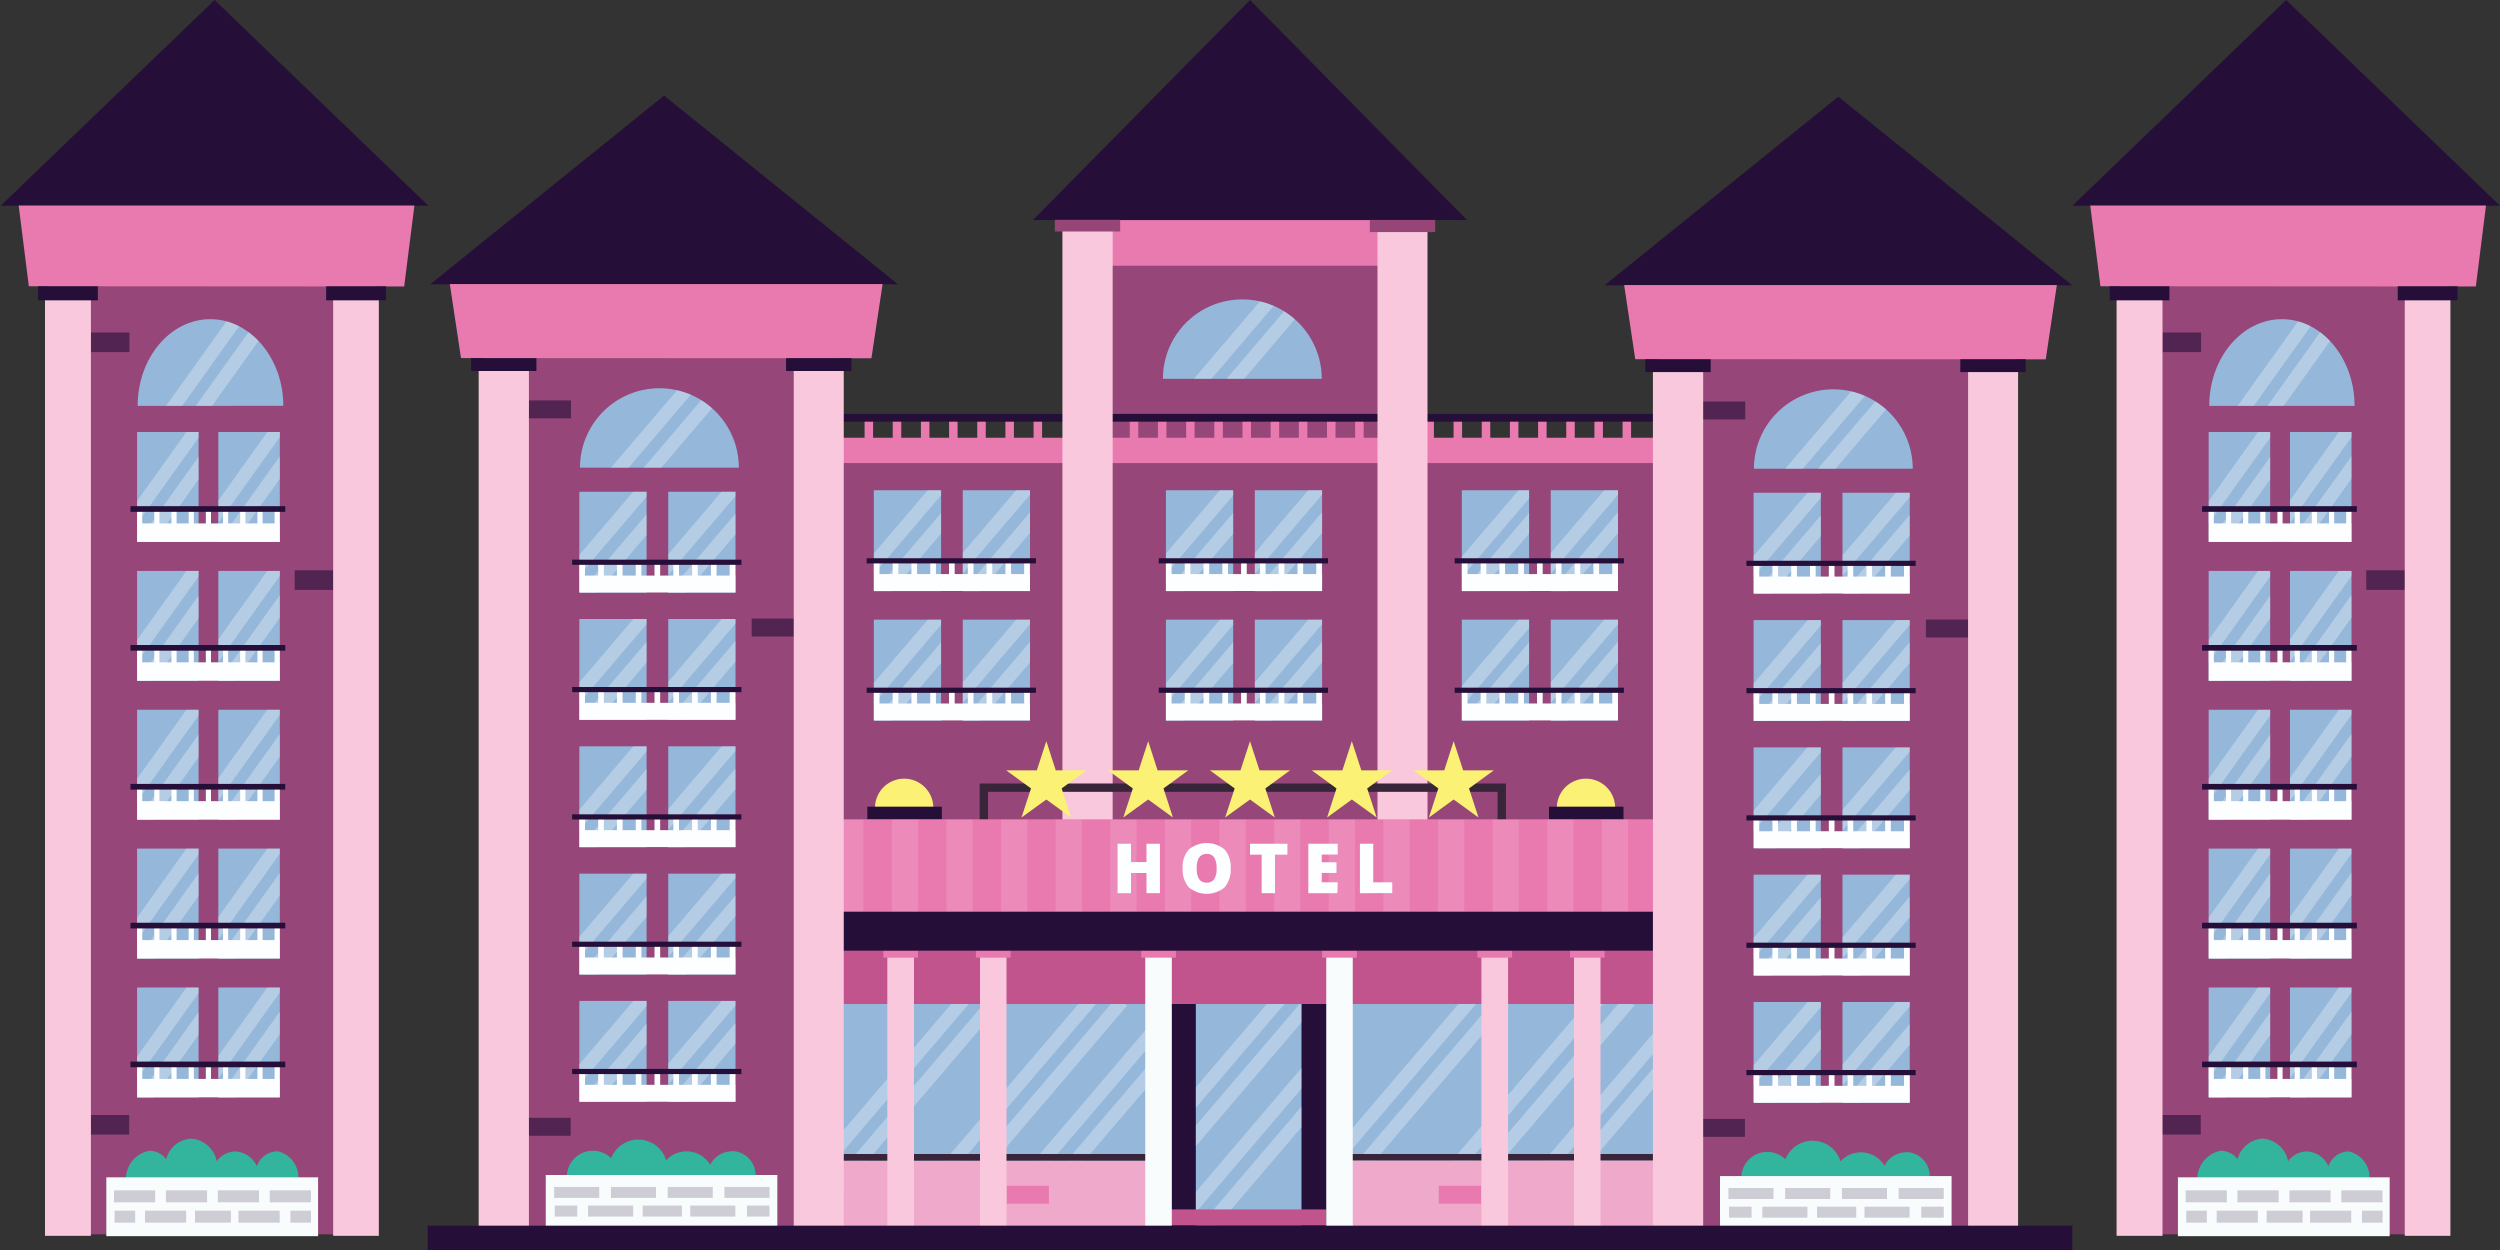 <svg id="Layer_1" data-name="Layer 1" xmlns="http://www.w3.org/2000/svg" xmlns:xlink="http://www.w3.org/1999/xlink" viewBox="0 0 300 150"><rect x="0" y="0" width="300" height="150" fill="#333333" stroke="none"/><defs><style>.cls-1{fill:#95b7da;}.cls-2{fill:#e97ab0;}.cls-3{fill:#94b7da;}.cls-4{fill:#964678;}.cls-45,.cls-5{fill:#250e38;}.cls-6{clip-path:url(#clip-path);}.cls-7,.cls-9{fill:#fdfeff;}.cls-7{opacity:0.3;}.cls-8{clip-path:url(#clip-path-2);}.cls-10{clip-path:url(#clip-path-3);}.cls-11{clip-path:url(#clip-path-4);}.cls-12{clip-path:url(#clip-path-5);}.cls-13{clip-path:url(#clip-path-6);}.cls-14{clip-path:url(#clip-path-7);}.cls-15{clip-path:url(#clip-path-8);}.cls-16{clip-path:url(#clip-path-9);}.cls-17{clip-path:url(#clip-path-10);}.cls-18{clip-path:url(#clip-path-11);}.cls-19{clip-path:url(#clip-path-12);}.cls-20{clip-path:url(#clip-path-13);}.cls-21{fill:#f9c8dd;}.cls-22{fill:#964577;}.cls-23{fill:#fbf174;}.cls-24{fill:none;stroke:#382539;stroke-miterlimit:10;}.cls-25{clip-path:url(#clip-path-14);}.cls-26{opacity:0.4;}.cls-27{clip-path:url(#clip-path-15);}.cls-28{fill:#c1548c;}.cls-29{clip-path:url(#clip-path-16);}.cls-30{fill:#efaacb;}.cls-31{fill:#382539;}.cls-32{clip-path:url(#clip-path-17);}.cls-33{fill:#f9fcfd;}.cls-34{clip-path:url(#clip-path-18);}.cls-35{clip-path:url(#clip-path-19);}.cls-36{clip-path:url(#clip-path-20);}.cls-37{clip-path:url(#clip-path-21);}.cls-38{clip-path:url(#clip-path-22);}.cls-39{clip-path:url(#clip-path-23);}.cls-40{clip-path:url(#clip-path-24);}.cls-41{clip-path:url(#clip-path-25);}.cls-42{clip-path:url(#clip-path-26);}.cls-43{clip-path:url(#clip-path-27);}.cls-44{clip-path:url(#clip-path-28);}.cls-45{opacity:0.6;}.cls-46{fill:#32b59c;}.cls-47{opacity:0.2;}.cls-48{clip-path:url(#clip-path-29);}.cls-49{clip-path:url(#clip-path-30);}.cls-50{clip-path:url(#clip-path-31);}.cls-51{clip-path:url(#clip-path-32);}.cls-52{clip-path:url(#clip-path-33);}.cls-53{clip-path:url(#clip-path-34);}.cls-54{clip-path:url(#clip-path-35);}.cls-55{clip-path:url(#clip-path-36);}.cls-56{clip-path:url(#clip-path-37);}.cls-57{clip-path:url(#clip-path-38);}.cls-58{clip-path:url(#clip-path-39);}.cls-59{clip-path:url(#clip-path-40);}.cls-60{clip-path:url(#clip-path-41);}.cls-61{clip-path:url(#clip-path-42);}.cls-62{clip-path:url(#clip-path-43);}.cls-63{clip-path:url(#clip-path-44);}.cls-64{clip-path:url(#clip-path-45);}.cls-65{clip-path:url(#clip-path-46);}.cls-66{clip-path:url(#clip-path-47);}.cls-67{clip-path:url(#clip-path-48);}.cls-68{clip-path:url(#clip-path-49);}.cls-69{clip-path:url(#clip-path-50);}.cls-70{clip-path:url(#clip-path-51);}.cls-71{clip-path:url(#clip-path-52);}.cls-72{clip-path:url(#clip-path-53);}.cls-73{clip-path:url(#clip-path-54);}.cls-74{clip-path:url(#clip-path-55);}.cls-75{clip-path:url(#clip-path-56);}.cls-76{clip-path:url(#clip-path-57);}.cls-77{clip-path:url(#clip-path-58);}.cls-78{clip-path:url(#clip-path-59);}.cls-79{clip-path:url(#clip-path-60);}.cls-80{clip-path:url(#clip-path-61);}</style><clipPath id="clip-path"><rect class="cls-1" x="175.42" y="58.83" width="8.07" height="12.11"/></clipPath><clipPath id="clip-path-2"><rect class="cls-1" x="186.09" y="58.83" width="8.07" height="12.11"/></clipPath><clipPath id="clip-path-3"><rect class="cls-1" x="175.42" y="74.36" width="8.07" height="12.11"/></clipPath><clipPath id="clip-path-4"><rect class="cls-1" x="186.09" y="74.36" width="8.07" height="12.11"/></clipPath><clipPath id="clip-path-5"><rect class="cls-1" x="104.86" y="58.83" width="8.07" height="12.11"/></clipPath><clipPath id="clip-path-6"><rect class="cls-1" x="115.53" y="58.83" width="8.07" height="12.11"/></clipPath><clipPath id="clip-path-7"><rect class="cls-1" x="104.86" y="74.36" width="8.07" height="12.11"/></clipPath><clipPath id="clip-path-8"><rect class="cls-1" x="115.53" y="74.36" width="8.07" height="12.11"/></clipPath><clipPath id="clip-path-9"><path class="cls-1" d="M149.08,35.93a9.52,9.52,0,0,0-9.53,9.53h19.06A9.53,9.53,0,0,0,149.08,35.93Z"/></clipPath><clipPath id="clip-path-10"><rect class="cls-1" x="139.91" y="58.83" width="8.07" height="12.11"/></clipPath><clipPath id="clip-path-11"><rect class="cls-1" x="150.58" y="58.83" width="8.07" height="12.11"/></clipPath><clipPath id="clip-path-12"><rect class="cls-1" x="139.91" y="74.36" width="8.07" height="12.11"/></clipPath><clipPath id="clip-path-13"><rect class="cls-1" x="150.58" y="74.36" width="8.07" height="12.11"/></clipPath><clipPath id="clip-path-14"><rect class="cls-2" x="101.11" y="98.32" width="97.31" height="11.07"/></clipPath><clipPath id="clip-path-15"><rect class="cls-3" x="143.5" y="120.33" width="12.68" height="26.71"/></clipPath><clipPath id="clip-path-16"><rect class="cls-3" x="100.46" y="120.33" width="37.43" height="26.71"/></clipPath><clipPath id="clip-path-17"><rect class="cls-3" x="161.34" y="120.33" width="37.43" height="26.71"/></clipPath><clipPath id="clip-path-18"><path class="cls-1" d="M220,46.72a9.53,9.53,0,0,0-9.53,9.53h19.06A9.53,9.53,0,0,0,220,46.72Z"/></clipPath><clipPath id="clip-path-19"><rect class="cls-1" x="210.43" y="59.13" width="8.07" height="12.11"/></clipPath><clipPath id="clip-path-20"><rect class="cls-1" x="221.1" y="59.13" width="8.07" height="12.11"/></clipPath><clipPath id="clip-path-21"><rect class="cls-1" x="210.43" y="74.41" width="8.07" height="12.11"/></clipPath><clipPath id="clip-path-22"><rect class="cls-1" x="221.1" y="74.41" width="8.07" height="12.11"/></clipPath><clipPath id="clip-path-23"><rect class="cls-1" x="210.43" y="89.69" width="8.07" height="12.11"/></clipPath><clipPath id="clip-path-24"><rect class="cls-1" x="221.1" y="89.69" width="8.07" height="12.11"/></clipPath><clipPath id="clip-path-25"><rect class="cls-1" x="210.43" y="104.96" width="8.07" height="12.11"/></clipPath><clipPath id="clip-path-26"><rect class="cls-1" x="221.1" y="104.96" width="8.07" height="12.11"/></clipPath><clipPath id="clip-path-27"><rect class="cls-1" x="210.43" y="120.24" width="8.07" height="12.11"/></clipPath><clipPath id="clip-path-28"><rect class="cls-1" x="221.1" y="120.24" width="8.07" height="12.11"/></clipPath><clipPath id="clip-path-29"><path class="cls-1" d="M273.83,38.3c-4.81,0-8.72,4.66-8.72,10.4h17.44C282.55,43,278.64,38.3,273.83,38.3Z"/></clipPath><clipPath id="clip-path-30"><rect class="cls-1" x="265.04" y="51.84" width="7.38" height="13.2"/></clipPath><clipPath id="clip-path-31"><rect class="cls-1" x="274.8" y="51.84" width="7.38" height="13.2"/></clipPath><clipPath id="clip-path-32"><rect class="cls-1" x="265.04" y="68.51" width="7.38" height="13.2"/></clipPath><clipPath id="clip-path-33"><rect class="cls-1" x="274.8" y="68.51" width="7.38" height="13.2"/></clipPath><clipPath id="clip-path-34"><rect class="cls-1" x="265.04" y="85.17" width="7.38" height="13.2"/></clipPath><clipPath id="clip-path-35"><rect class="cls-1" x="274.8" y="85.17" width="7.38" height="13.2"/></clipPath><clipPath id="clip-path-36"><rect class="cls-1" x="265.04" y="101.83" width="7.38" height="13.2"/></clipPath><clipPath id="clip-path-37"><rect class="cls-1" x="274.8" y="101.83" width="7.38" height="13.2"/></clipPath><clipPath id="clip-path-38"><rect class="cls-1" x="265.04" y="118.5" width="7.38" height="13.2"/></clipPath><clipPath id="clip-path-39"><rect class="cls-1" x="274.8" y="118.5" width="7.38" height="13.2"/></clipPath><clipPath id="clip-path-40"><path class="cls-1" d="M25.24,38.3c-4.82,0-8.72,4.66-8.72,10.4H34C34,43,30.05,38.3,25.24,38.3Z"/></clipPath><clipPath id="clip-path-41"><rect class="cls-1" x="16.45" y="51.84" width="7.38" height="13.2"/></clipPath><clipPath id="clip-path-42"><rect class="cls-1" x="26.2" y="51.84" width="7.38" height="13.2"/></clipPath><clipPath id="clip-path-43"><rect class="cls-1" x="16.45" y="68.51" width="7.38" height="13.2"/></clipPath><clipPath id="clip-path-44"><rect class="cls-1" x="26.2" y="68.51" width="7.38" height="13.2"/></clipPath><clipPath id="clip-path-45"><rect class="cls-1" x="16.45" y="85.17" width="7.38" height="13.2"/></clipPath><clipPath id="clip-path-46"><rect class="cls-1" x="26.2" y="85.17" width="7.38" height="13.2"/></clipPath><clipPath id="clip-path-47"><rect class="cls-1" x="16.45" y="101.83" width="7.38" height="13.2"/></clipPath><clipPath id="clip-path-48"><rect class="cls-1" x="26.2" y="101.83" width="7.38" height="13.2"/></clipPath><clipPath id="clip-path-49"><rect class="cls-1" x="16.45" y="118.5" width="7.38" height="13.2"/></clipPath><clipPath id="clip-path-50"><rect class="cls-1" x="26.2" y="118.5" width="7.38" height="13.2"/></clipPath><clipPath id="clip-path-51"><path class="cls-3" d="M79.13,46.59a9.53,9.53,0,0,0-9.53,9.53H88.66A9.53,9.53,0,0,0,79.13,46.59Z"/></clipPath><clipPath id="clip-path-52"><rect class="cls-1" x="69.52" y="59.01" width="8.07" height="12.11"/></clipPath><clipPath id="clip-path-53"><rect class="cls-1" x="80.19" y="59.01" width="8.07" height="12.11"/></clipPath><clipPath id="clip-path-54"><rect class="cls-1" x="69.52" y="74.28" width="8.07" height="12.11"/></clipPath><clipPath id="clip-path-55"><rect class="cls-1" x="80.19" y="74.28" width="8.07" height="12.11"/></clipPath><clipPath id="clip-path-56"><rect class="cls-1" x="69.52" y="89.56" width="8.07" height="12.11"/></clipPath><clipPath id="clip-path-57"><rect class="cls-1" x="80.19" y="89.56" width="8.07" height="12.11"/></clipPath><clipPath id="clip-path-58"><rect class="cls-1" x="69.52" y="104.84" width="8.07" height="12.11"/></clipPath><clipPath id="clip-path-59"><rect class="cls-1" x="80.19" y="104.84" width="8.07" height="12.11"/></clipPath><clipPath id="clip-path-60"><rect class="cls-1" x="69.52" y="120.11" width="8.07" height="12.11"/></clipPath><clipPath id="clip-path-61"><rect class="cls-1" x="80.19" y="120.11" width="8.07" height="12.11"/></clipPath></defs><rect class="cls-4" x="127.78" y="29.46" width="42.85" height="117.82"/><rect class="cls-4" x="100.04" y="54.43" width="101.46" height="92.85"/><polygon class="cls-2" points="199.11 52.53 199.11 50.06 198.9 50.06 198.71 52.53 195.73 52.53 195.73 50.1 194.71 50.1 194.71 52.53 192.35 52.53 192.35 50.13 191.33 50.13 191.33 52.53 188.97 52.53 188.97 50.16 187.95 50.16 187.95 52.53 185.59 52.53 185.59 50.19 184.57 50.19 184.57 52.53 182.21 52.53 182.21 50.23 181.19 50.23 181.19 52.53 178.83 52.53 178.83 50.26 177.81 50.26 177.81 52.53 175.45 52.53 175.45 50.29 174.43 50.29 174.43 52.53 172.07 52.53 172.07 50.32 171.05 50.32 171.05 52.53 171.05 55.27 171.05 55.57 199.13 55.57 199.13 52.53 199.11 52.53"/><rect class="cls-5" x="169.75" y="49.67" width="30.44" height="0.93"/><rect class="cls-1" x="175.42" y="58.83" width="8.07" height="12.11"/><g class="cls-6"><rect class="cls-7" x="169.02" y="63.62" width="18.33" height="1.61" transform="matrix(0.65, -0.76, 0.76, 0.65, 13.53, 158.19)"/><rect class="cls-7" x="171.91" y="64.83" width="18.33" height="1.61" transform="translate(13.63 160.8) rotate(-49.54)"/></g><rect class="cls-1" x="186.09" y="58.83" width="8.07" height="12.11"/><g class="cls-8"><rect class="cls-7" x="179.63" y="63.62" width="18.33" height="1.61" transform="translate(17.26 166.26) rotate(-49.54)"/><rect class="cls-7" x="182.51" y="64.83" width="18.33" height="1.61" transform="translate(17.35 168.88) rotate(-49.54)"/></g><polygon class="cls-9" points="194.15 68.89 194.15 67.25 193.47 67.25 193.47 68.89 191.89 68.89 191.89 67.27 191.21 67.27 191.21 68.89 189.63 68.89 189.63 67.29 188.96 67.29 188.96 68.89 187.38 68.89 187.38 67.31 186.7 67.31 186.7 68.89 185.12 68.89 185.12 67.34 184.44 67.34 184.44 68.89 182.87 68.89 182.87 67.36 182.19 67.36 182.19 68.89 180.61 68.89 180.61 67.38 179.93 67.38 179.93 68.89 178.36 68.89 178.36 67.4 177.68 67.4 177.68 68.89 176.1 68.89 176.1 67.42 175.42 67.42 175.42 68.89 175.42 70.72 175.42 70.92 194.16 70.92 194.16 68.89 194.15 68.89"/><rect class="cls-5" x="174.56" y="66.99" width="20.31" height="0.62"/><rect class="cls-1" x="175.42" y="74.36" width="8.07" height="12.11"/><g class="cls-10"><rect class="cls-7" x="169.02" y="79.15" width="18.33" height="1.61" transform="matrix(0.65, -0.76, 0.76, 0.65, 1.72, 163.64)"/><rect class="cls-7" x="171.91" y="80.36" width="18.33" height="1.61" transform="translate(1.81 166.25) rotate(-49.54)"/></g><rect class="cls-1" x="186.09" y="74.36" width="8.07" height="12.11"/><g class="cls-11"><rect class="cls-7" x="179.63" y="79.15" width="18.33" height="1.61" transform="translate(5.45 171.71) rotate(-49.54)"/><rect class="cls-7" x="182.51" y="80.36" width="18.33" height="1.61" transform="translate(5.54 174.33) rotate(-49.54)"/></g><polygon class="cls-9" points="194.15 84.42 194.15 82.78 193.47 82.78 193.47 84.42 191.89 84.42 191.89 82.8 191.21 82.8 191.21 84.42 189.63 84.42 189.63 82.82 188.96 82.82 188.96 84.42 187.38 84.42 187.38 82.84 186.7 82.84 186.7 84.42 185.12 84.42 185.12 82.86 184.44 82.86 184.44 84.42 182.87 84.42 182.87 82.89 182.19 82.89 182.19 84.42 180.61 84.42 180.61 82.91 179.93 82.91 179.93 84.42 178.36 84.42 178.36 82.93 177.68 82.93 177.68 84.42 176.1 84.42 176.1 82.95 175.42 82.95 175.42 84.42 175.42 86.25 175.42 86.45 194.16 86.45 194.16 84.42 194.15 84.42"/><rect class="cls-5" x="174.56" y="82.52" width="20.31" height="0.62"/><polygon class="cls-2" points="128.44 52.53 128.44 50.06 128.03 50.06 127.92 52.53 125.05 52.53 125.05 50.1 124.03 50.1 124.03 52.53 121.67 52.53 121.67 50.13 120.65 50.13 120.65 52.53 118.29 52.53 118.29 50.16 117.27 50.16 117.27 52.53 114.91 52.53 114.91 50.19 113.89 50.19 113.89 52.53 111.53 52.53 111.53 50.23 110.51 50.23 110.51 52.53 108.15 52.53 108.15 50.26 107.13 50.26 107.13 52.53 104.77 52.53 104.77 50.29 103.75 50.29 103.75 52.53 101.05 52.53 100.98 50.32 100.37 50.32 100.37 52.53 100.37 55.27 100.37 55.57 128.46 55.57 128.46 52.53 128.44 52.53"/><rect class="cls-5" x="99.07" y="49.67" width="30.44" height="0.93"/><rect class="cls-1" x="104.86" y="58.83" width="8.07" height="12.11"/><g class="cls-12"><rect class="cls-7" x="98.46" y="63.62" width="18.33" height="1.61" transform="translate(-11.24 104.5) rotate(-49.54)"/><rect class="cls-7" x="101.34" y="64.83" width="18.33" height="1.61" transform="translate(-11.14 107.12) rotate(-49.54)"/></g><rect class="cls-1" x="115.53" y="58.83" width="8.07" height="12.11"/><g class="cls-13"><rect class="cls-7" x="109.07" y="63.62" width="18.33" height="1.61" transform="translate(-7.51 112.57) rotate(-49.54)"/><rect class="cls-7" x="111.95" y="64.83" width="18.33" height="1.61" transform="translate(-7.42 115.19) rotate(-49.54)"/></g><polygon class="cls-9" points="123.58 68.89 123.58 67.25 122.9 67.25 122.9 68.89 121.33 68.89 121.33 67.27 120.65 67.27 120.65 68.89 119.07 68.89 119.07 67.29 118.39 67.29 118.39 68.89 116.82 68.89 116.82 67.31 116.14 67.31 116.14 68.89 114.56 68.89 114.56 67.34 113.88 67.34 113.88 68.89 112.31 68.89 112.31 67.36 111.63 67.36 111.63 68.89 110.05 68.89 110.05 67.38 109.37 67.38 109.37 68.89 107.8 68.89 107.8 67.4 107.12 67.4 107.12 68.89 105.54 68.89 105.54 67.42 104.86 67.42 104.86 68.89 104.86 70.72 104.86 70.92 123.6 70.92 123.6 68.89 123.58 68.89"/><rect class="cls-5" x="104" y="66.99" width="20.31" height="0.62"/><rect class="cls-1" x="104.86" y="74.36" width="8.07" height="12.11"/><g class="cls-14"><rect class="cls-7" x="98.46" y="79.15" width="18.33" height="1.61" transform="translate(-23.05 109.95) rotate(-49.54)"/><rect class="cls-7" x="101.34" y="80.36" width="18.33" height="1.61" transform="translate(-22.96 112.57) rotate(-49.54)"/></g><rect class="cls-1" x="115.53" y="74.36" width="8.07" height="12.11"/><g class="cls-15"><rect class="cls-7" x="109.07" y="79.15" width="18.33" height="1.61" transform="translate(-19.32 118.02) rotate(-49.54)"/><rect class="cls-7" x="111.95" y="80.36" width="18.33" height="1.61" transform="translate(-19.23 120.64) rotate(-49.54)"/></g><polygon class="cls-9" points="123.58 84.42 123.58 82.78 122.9 82.78 122.9 84.42 121.33 84.42 121.33 82.8 120.65 82.8 120.65 84.42 119.07 84.42 119.07 82.82 118.39 82.82 118.39 84.42 116.82 84.42 116.82 82.84 116.14 82.84 116.14 84.42 114.56 84.42 114.56 82.86 113.88 82.86 113.88 84.42 112.31 84.42 112.31 82.89 111.63 82.89 111.63 84.42 110.05 84.42 110.05 82.91 109.37 82.91 109.37 84.42 107.8 84.42 107.8 82.93 107.12 82.93 107.12 84.42 105.54 84.42 105.54 82.95 104.86 82.95 104.86 84.42 104.86 86.25 104.86 86.45 123.6 86.45 123.6 84.42 123.58 84.42"/><rect class="cls-5" x="104" y="82.52" width="20.31" height="0.62"/><path class="cls-1" d="M149.08,35.93a9.52,9.52,0,0,0-9.53,9.53h19.06A9.53,9.53,0,0,0,149.08,35.93Z"/><g class="cls-16"><rect class="cls-7" x="139.64" y="39.41" width="18.33" height="1.61" transform="translate(21.64 127.33) rotate(-49.54)"/><rect class="cls-7" x="142.52" y="40.62" width="18.33" height="1.61" transform="translate(21.73 129.95) rotate(-49.54)"/></g><polygon class="cls-2" points="163.64 52.53 163.64 50.06 162.62 50.06 162.62 52.53 160.26 52.53 160.26 50.1 159.24 50.1 159.24 52.53 156.88 52.53 156.88 50.13 155.86 50.13 155.86 52.53 153.5 52.53 153.5 50.16 152.48 50.16 152.48 52.53 150.12 52.53 150.12 50.19 149.1 50.19 149.1 52.53 146.74 52.53 146.74 50.23 145.72 50.23 145.72 52.53 143.35 52.53 143.35 50.26 142.34 50.26 142.34 52.53 139.97 52.53 139.97 50.29 138.95 50.29 138.95 52.53 136.59 52.53 136.59 50.32 135.57 50.32 135.57 52.53 132.65 52.53 132.65 55.57 167.81 55.57 167.81 52.53 163.64 52.53"/><rect class="cls-5" x="132.74" y="49.67" width="36.52" height="0.93"/><rect class="cls-1" x="139.91" y="58.83" width="8.07" height="12.11"/><g class="cls-17"><rect class="cls-7" x="133.51" y="63.62" width="18.33" height="1.61" transform="translate(1.07 131.17) rotate(-49.54)"/><rect class="cls-7" x="136.39" y="64.83" width="18.33" height="1.61" transform="translate(1.16 133.79) rotate(-49.54)"/></g><rect class="cls-1" x="150.58" y="58.83" width="8.07" height="12.11"/><g class="cls-18"><rect class="cls-7" x="144.12" y="63.62" width="18.33" height="1.61" transform="translate(4.79 139.24) rotate(-49.54)"/><rect class="cls-7" x="147" y="64.83" width="18.33" height="1.61" transform="translate(4.88 141.86) rotate(-49.54)"/></g><polygon class="cls-9" points="158.63 68.89 158.63 67.25 157.95 67.25 157.95 68.89 156.38 68.89 156.38 67.27 155.7 67.27 155.7 68.89 154.12 68.89 154.12 67.29 153.44 67.29 153.44 68.89 151.87 68.89 151.87 67.31 151.19 67.31 151.19 68.89 149.61 68.89 149.61 67.34 148.93 67.34 148.93 68.89 147.36 68.89 147.36 67.36 146.68 67.36 146.68 68.89 145.1 68.89 145.1 67.38 144.42 67.38 144.42 68.89 142.85 68.89 142.85 67.4 142.17 67.4 142.17 68.89 140.59 68.89 140.59 67.42 139.91 67.42 139.91 68.89 139.91 70.72 139.91 70.92 158.65 70.92 158.65 68.89 158.63 68.89"/><rect class="cls-5" x="139.05" y="66.99" width="20.31" height="0.62"/><rect class="cls-1" x="139.91" y="74.36" width="8.07" height="12.11"/><g class="cls-19"><rect class="cls-7" x="133.51" y="79.15" width="18.33" height="1.61" transform="translate(-10.74 136.62) rotate(-49.54)"/><rect class="cls-7" x="136.39" y="80.36" width="18.33" height="1.61" transform="translate(-10.65 139.24) rotate(-49.54)"/></g><rect class="cls-1" x="150.58" y="74.36" width="8.07" height="12.11"/><g class="cls-20"><rect class="cls-7" x="144.12" y="79.15" width="18.33" height="1.61" transform="translate(-7.02 144.69) rotate(-49.54)"/><rect class="cls-7" x="147" y="80.36" width="18.33" height="1.61" transform="translate(-6.93 147.31) rotate(-49.54)"/></g><polygon class="cls-9" points="158.63 84.42 158.63 82.78 157.95 82.78 157.95 84.42 156.38 84.42 156.38 82.8 155.7 82.8 155.7 84.42 154.12 84.42 154.12 82.82 153.44 82.82 153.44 84.42 151.87 84.42 151.87 82.84 151.19 82.84 151.19 84.42 149.61 84.42 149.61 82.86 148.93 82.86 148.93 84.42 147.36 84.42 147.36 82.89 146.68 82.89 146.68 84.42 145.1 84.42 145.1 82.91 144.42 82.91 144.42 84.42 142.85 84.42 142.85 82.93 142.17 82.93 142.17 84.42 140.59 84.42 140.59 82.95 139.91 82.95 139.91 84.42 139.91 86.25 139.91 86.45 158.65 86.45 158.65 84.42 158.63 84.42"/><rect class="cls-5" x="139.05" y="82.52" width="20.31" height="0.62"/><rect class="cls-2" x="128.07" y="26.01" width="42.85" height="5.88"/><polygon class="cls-5" points="123.95 26.41 150 0 176.05 26.41 123.95 26.41"/><rect class="cls-21" x="165.3" y="26.92" width="6" height="72.57"/><rect class="cls-22" x="164.38" y="26.39" width="7.84" height="1.46"/><rect class="cls-21" x="127.49" y="26.6" width="6.03" height="73.57"/><rect class="cls-22" x="126.58" y="26.38" width="7.84" height="1.4"/><rect class="cls-5" x="101.11" y="109.39" width="97.31" height="4.77"/><path class="cls-23" d="M112,96.94a3.5,3.5,0,0,0-7,0Z"/><rect class="cls-5" x="104.08" y="96.8" width="8.94" height="1.54"/><path class="cls-23" d="M193.82,96.94a3.5,3.5,0,0,0-7,0Z"/><rect class="cls-5" x="185.88" y="96.8" width="8.94" height="1.54"/><rect class="cls-24" x="118.06" y="94.52" width="62.15" height="6.34"/><polygon class="cls-23" points="125.56 88.94 126.69 92.44 130.37 92.44 127.4 94.61 128.53 98.1 125.56 95.94 122.58 98.1 123.72 94.61 120.74 92.44 124.42 92.44 125.56 88.94"/><polygon class="cls-23" points="137.78 88.94 138.91 92.44 142.59 92.44 139.62 94.61 140.75 98.1 137.78 95.94 134.8 98.1 135.94 94.61 132.96 92.44 136.64 92.44 137.78 88.94"/><polygon class="cls-23" points="150 88.94 151.14 92.44 154.81 92.44 151.84 94.61 152.98 98.1 150 95.94 147.02 98.1 148.16 94.61 145.19 92.44 148.86 92.44 150 88.94"/><polygon class="cls-23" points="162.22 88.94 163.36 92.44 167.04 92.44 164.06 94.61 165.2 98.1 162.22 95.94 159.25 98.1 160.38 94.61 157.41 92.44 161.09 92.44 162.22 88.94"/><polygon class="cls-23" points="174.44 88.94 175.58 92.44 179.26 92.44 176.28 94.61 177.42 98.1 174.44 95.94 171.47 98.1 172.6 94.61 169.63 92.44 173.31 92.44 174.44 88.94"/><rect class="cls-2" x="101.11" y="98.32" width="97.31" height="11.07"/><g class="cls-25"><g class="cls-26"><rect class="cls-7" x="100.46" y="95.54" width="3.15" height="15.92"/><rect class="cls-7" x="107.02" y="96.22" width="3.15" height="15.92"/><rect class="cls-7" x="113.57" y="97.31" width="3.15" height="13.34"/><rect class="cls-7" x="120.13" y="97.87" width="3.15" height="13.34"/><rect class="cls-7" x="126.68" y="94.79" width="3.15" height="16.26"/><rect class="cls-7" x="133.23" y="95.04" width="3.15" height="15.48"/><rect class="cls-7" x="139.79" y="95.69" width="3.15" height="15.48"/><rect class="cls-7" x="146.34" y="95.17" width="3.15" height="17.42"/><rect class="cls-7" x="152.9" y="95.9" width="3.15" height="17.42"/><rect class="cls-7" x="159.45" y="92.02" width="3.15" height="19.59"/><rect class="cls-7" x="166" y="92.84" width="3.15" height="19.59"/><rect class="cls-7" x="172.56" y="94.41" width="3.15" height="16.21"/><rect class="cls-7" x="179.11" y="95.09" width="3.15" height="16.21"/><rect class="cls-7" x="185.67" y="95.67" width="3.15" height="15.96"/><rect class="cls-7" x="192.22" y="96.34" width="3.15" height="15.96"/></g></g><path class="cls-9" d="M139.19,107.18h-1.61v-2.42h-1.86v2.42h-1.61v-5.93h1.61v2.2h1.86v-2.2h1.61Z"/><path class="cls-9" d="M147.68,104.21a3.24,3.24,0,0,1-.73,2.27,3.34,3.34,0,0,1-4.29,0,3.19,3.19,0,0,1-.74-2.28,3.13,3.13,0,0,1,.74-2.26,3.36,3.36,0,0,1,4.29,0A3.2,3.2,0,0,1,147.68,104.21Zm-4.08,0q0,1.71,1.2,1.71a1.05,1.05,0,0,0,.9-.41,2.28,2.28,0,0,0,.29-1.3,2.41,2.41,0,0,0-.29-1.32,1,1,0,0,0-.89-.42C144,102.47,143.6,103.05,143.6,104.21Z"/><path class="cls-9" d="M153,107.18h-1.6v-4.62H150v-1.31h4.49v1.31H153Z"/><path class="cls-9" d="M160.49,107.18H157v-5.93h3.52v1.29h-1.91v.93h1.77v1.28h-1.77v1.12h1.91Z"/><path class="cls-9" d="M163.19,107.18v-5.93h1.6v4.63h2.28v1.3Z"/><rect class="cls-5" x="128.03" y="111.05" width="42.85" height="36.23"/><rect class="cls-3" x="143.5" y="120.33" width="12.68" height="26.71"/><g class="cls-27"><rect class="cls-7" x="139.26" y="125.11" width="18.33" height="1.61" transform="translate(-43.7 157.12) rotate(-49.53)"/><rect class="cls-7" x="137.49" y="128.47" width="23.97" height="1.61" transform="translate(-45.88 159.1) rotate(-49.53)"/><rect class="cls-7" x="138.27" y="134.79" width="25.28" height="1.61" transform="translate(-50.19 162.41) rotate(-49.54)"/><rect class="cls-7" x="139.84" y="139.81" width="21.41" height="1.61" transform="translate(-54.14 163.89) rotate(-49.53)"/></g><rect class="cls-28" x="140.55" y="145.13" width="18.6" height="1.92"/><rect class="cls-3" x="100.46" y="120.33" width="37.43" height="26.71"/><g class="cls-29"><rect class="cls-7" x="101.21" y="132.67" width="36.33" height="1.61" transform="translate(-59.64 137.68) rotate(-49.54)"/><rect class="cls-7" x="95.49" y="137.42" width="47.5" height="1.61" transform="translate(-63.31 139.24) rotate(-49.54)"/><rect class="cls-7" x="91.07" y="126.67" width="36.33" height="1.61" transform="translate(-58.64 127.86) rotate(-49.54)"/><rect class="cls-7" x="85.35" y="131.42" width="47.5" height="1.61" transform="translate(-62.31 129.42) rotate(-49.54)"/><rect class="cls-7" x="101.99" y="136.48" width="49.74" height="1.61" transform="translate(-59.92 144.72) rotate(-49.54)"/><rect class="cls-7" x="115.26" y="135.52" width="32.67" height="1.61" transform="translate(-57.53 147.97) rotate(-49.53)"/><rect class="cls-7" x="120.64" y="141.67" width="32.67" height="1.61" transform="translate(-60.32 154.23) rotate(-49.54)"/></g><rect class="cls-30" x="101.19" y="139.28" width="36.46" height="8.19"/><rect class="cls-31" x="101.19" y="138.48" width="36.46" height="0.8"/><rect class="cls-2" x="120.8" y="142.29" width="5.07" height="2.15"/><rect class="cls-3" x="161.34" y="120.33" width="37.43" height="26.71"/><g class="cls-32"><rect class="cls-7" x="162.09" y="132.67" width="36.33" height="1.61" transform="translate(-38.27 184) rotate(-49.54)"/><rect class="cls-7" x="156.37" y="137.42" width="47.5" height="1.61" transform="translate(-41.94 185.56) rotate(-49.54)"/><rect class="cls-7" x="151.94" y="126.67" width="36.33" height="1.61" transform="translate(-37.27 174.17) rotate(-49.54)"/><rect class="cls-7" x="146.22" y="131.42" width="47.5" height="1.61" transform="translate(-40.94 175.74) rotate(-49.54)"/><rect class="cls-7" x="162.87" y="136.48" width="49.74" height="1.61" transform="matrix(0.65, -0.76, 0.76, 0.65, -38.55, 191.03)"/><rect class="cls-7" x="176.14" y="135.52" width="32.67" height="1.61" transform="translate(-36.16 194.29) rotate(-49.53)"/><rect class="cls-7" x="181.52" y="141.67" width="32.67" height="1.61" transform="translate(-38.95 200.55) rotate(-49.54)"/></g><rect class="cls-31" x="162.19" y="138.48" width="36.56" height="0.8"/><rect class="cls-30" x="161.47" y="139.28" width="37.31" height="8.19"/><rect class="cls-2" x="172.65" y="142.29" width="5.07" height="2.15"/><rect class="cls-28" x="101.11" y="114.08" width="97.31" height="6.4"/><rect class="cls-21" x="106.48" y="114.32" width="3.2" height="34.65"/><rect class="cls-2" x="106" y="114.11" width="4.16" height="0.81"/><rect class="cls-21" x="117.6" y="114.6" width="3.18" height="34.48"/><rect class="cls-2" x="117.11" y="114.11" width="4.16" height="0.81"/><rect class="cls-21" x="177.77" y="114.32" width="3.2" height="34.65"/><rect class="cls-2" x="177.29" y="114.11" width="4.16" height="0.81"/><rect class="cls-21" x="188.88" y="114.6" width="3.18" height="34.48"/><rect class="cls-2" x="188.4" y="114.11" width="4.16" height="0.81"/><rect class="cls-33" x="137.43" y="114.32" width="3.19" height="34.65"/><rect class="cls-2" x="136.95" y="114.11" width="4.16" height="0.81"/><rect class="cls-33" x="159.15" y="114.6" width="3.18" height="34.48"/><rect class="cls-2" x="158.66" y="114.11" width="4.16" height="0.81"/><rect class="cls-4" x="198.9" y="35.74" width="42.85" height="111.67"/><path class="cls-1" d="M220,46.72a9.53,9.53,0,0,0-9.53,9.53h19.06A9.53,9.53,0,0,0,220,46.72Z"/><g class="cls-34"><rect class="cls-7" x="210.61" y="50.2" width="18.33" height="1.61" transform="translate(38.34 185.11) rotate(-49.54)"/><rect class="cls-7" x="213.49" y="51.41" width="18.33" height="1.61" transform="translate(38.44 187.73) rotate(-49.54)"/></g><rect class="cls-1" x="210.43" y="59.13" width="8.07" height="12.11"/><g class="cls-35"><rect class="cls-7" x="204.04" y="63.92" width="18.33" height="1.61" transform="translate(25.6 184.93) rotate(-49.54)"/><rect class="cls-7" x="206.92" y="65.13" width="18.33" height="1.61" transform="translate(25.69 187.55) rotate(-49.54)"/></g><rect class="cls-1" x="221.1" y="59.13" width="8.07" height="12.11"/><g class="cls-36"><rect class="cls-7" x="214.64" y="63.92" width="18.33" height="1.61" transform="translate(29.32 193) rotate(-49.54)"/><rect class="cls-7" x="217.53" y="65.13" width="18.33" height="1.61" transform="translate(29.41 195.62) rotate(-49.54)"/></g><polygon class="cls-9" points="229.16 69.19 229.16 67.55 228.48 67.55 228.48 69.19 226.9 69.19 226.9 67.57 226.22 67.57 226.22 69.19 224.65 69.19 224.65 67.59 223.97 67.59 223.97 69.19 222.39 69.19 222.39 67.61 221.71 67.61 221.71 69.19 220.14 69.19 220.14 67.64 219.46 67.64 219.46 69.19 217.88 69.19 217.88 67.66 217.2 67.66 217.2 69.19 215.63 69.19 215.63 67.68 214.94 67.68 214.94 69.19 213.37 69.19 213.37 67.7 212.69 67.7 212.69 69.19 211.11 69.19 211.11 67.72 210.44 67.72 210.44 69.19 210.44 71.02 210.44 71.22 229.17 71.22 229.17 69.19 229.16 69.19"/><rect class="cls-5" x="209.57" y="67.29" width="20.31" height="0.62"/><rect class="cls-1" x="210.43" y="74.41" width="8.07" height="12.11"/><g class="cls-37"><rect class="cls-7" x="204.04" y="79.19" width="18.33" height="1.61" transform="translate(13.97 190.29) rotate(-49.53)"/><rect class="cls-7" x="206.92" y="80.41" width="18.33" height="1.61" transform="translate(14.06 192.9) rotate(-49.53)"/></g><rect class="cls-1" x="221.1" y="74.41" width="8.07" height="12.11"/><g class="cls-38"><rect class="cls-7" x="214.64" y="79.19" width="18.33" height="1.61" transform="translate(17.69 198.36) rotate(-49.53)"/><rect class="cls-7" x="217.53" y="80.41" width="18.33" height="1.61" transform="translate(17.79 200.98) rotate(-49.54)"/></g><polygon class="cls-9" points="229.16 84.47 229.16 82.83 228.48 82.83 228.48 84.47 226.9 84.47 226.9 82.85 226.22 82.85 226.22 84.47 224.65 84.47 224.65 82.87 223.97 82.87 223.97 84.47 222.39 84.47 222.39 82.89 221.71 82.89 221.71 84.47 220.14 84.47 220.14 82.91 219.46 82.91 219.46 84.47 217.88 84.47 217.88 82.94 217.2 82.94 217.2 84.47 215.63 84.47 215.63 82.96 214.94 82.96 214.94 84.47 213.37 84.47 213.37 82.98 212.69 82.98 212.69 84.47 211.11 84.47 211.11 83 210.44 83 210.44 84.47 210.44 86.3 210.44 86.5 229.17 86.5 229.17 84.47 229.16 84.47"/><rect class="cls-5" x="209.57" y="82.57" width="20.31" height="0.62"/><rect class="cls-1" x="210.43" y="89.69" width="8.07" height="12.11"/><g class="cls-39"><rect class="cls-7" x="204.04" y="94.47" width="18.33" height="1.61" transform="translate(2.35 195.65) rotate(-49.54)"/><rect class="cls-7" x="206.92" y="95.68" width="18.33" height="1.61" transform="matrix(0.65, -0.76, 0.76, 0.65, 2.44, 198.27)"/></g><rect class="cls-1" x="221.1" y="89.69" width="8.07" height="12.11"/><g class="cls-40"><rect class="cls-7" x="214.64" y="94.47" width="18.33" height="1.61" transform="translate(6.07 203.72) rotate(-49.54)"/><rect class="cls-7" x="217.53" y="95.68" width="18.33" height="1.61" transform="translate(6.17 206.35) rotate(-49.54)"/></g><polygon class="cls-9" points="229.16 99.75 229.16 98.1 228.48 98.1 228.48 99.75 226.9 99.75 226.9 98.13 226.22 98.13 226.22 99.75 224.65 99.75 224.65 98.15 223.97 98.15 223.97 99.75 222.39 99.75 222.39 98.17 221.71 98.17 221.71 99.75 220.14 99.75 220.14 98.19 219.46 98.19 219.46 99.75 217.88 99.75 217.88 98.21 217.2 98.21 217.2 99.75 215.63 99.75 215.63 98.23 214.94 98.23 214.94 99.75 213.37 99.75 213.37 98.25 212.69 98.25 212.69 99.75 211.11 99.75 211.11 98.28 210.44 98.28 210.44 99.75 210.44 101.58 210.44 101.78 229.17 101.78 229.17 99.75 229.16 99.75"/><rect class="cls-5" x="209.57" y="97.84" width="20.31" height="0.62"/><rect class="cls-1" x="210.43" y="104.96" width="8.07" height="12.11"/><g class="cls-41"><rect class="cls-7" x="204.04" y="109.75" width="18.33" height="1.61" transform="translate(-9.27 201.02) rotate(-49.54)"/><rect class="cls-7" x="206.92" y="110.96" width="18.33" height="1.61" transform="translate(-9.18 203.63) rotate(-49.54)"/></g><rect class="cls-1" x="221.1" y="104.96" width="8.07" height="12.11"/><g class="cls-42"><rect class="cls-7" x="214.64" y="109.75" width="18.33" height="1.61" transform="translate(-5.55 209.09) rotate(-49.54)"/><rect class="cls-7" x="217.53" y="110.96" width="18.33" height="1.61" transform="translate(-5.46 211.71) rotate(-49.54)"/></g><polygon class="cls-9" points="229.16 115.02 229.16 113.38 228.48 113.38 228.48 115.02 226.9 115.02 226.9 113.4 226.22 113.4 226.22 115.02 224.65 115.02 224.65 113.42 223.97 113.42 223.97 115.02 222.39 115.02 222.39 113.45 221.71 113.45 221.71 115.02 220.14 115.02 220.14 113.47 219.46 113.47 219.46 115.02 217.88 115.02 217.88 113.49 217.2 113.49 217.2 115.02 215.63 115.02 215.63 113.51 214.94 113.51 214.94 115.02 213.37 115.02 213.37 113.53 212.69 113.53 212.69 115.02 211.11 115.02 211.11 113.55 210.44 113.55 210.44 115.02 210.44 116.85 210.44 117.06 229.17 117.06 229.17 115.02 229.16 115.02"/><rect class="cls-5" x="209.57" y="113.12" width="20.31" height="0.62"/><rect class="cls-1" x="210.43" y="120.24" width="8.07" height="12.11"/><g class="cls-43"><rect class="cls-7" x="204.04" y="125.03" width="18.33" height="1.61" transform="translate(-20.89 206.38) rotate(-49.54)"/><rect class="cls-7" x="206.92" y="126.24" width="18.33" height="1.61" transform="matrix(0.65, -0.76, 0.76, 0.65, -20.8, 209)"/></g><rect class="cls-1" x="221.1" y="120.24" width="8.07" height="12.11"/><g class="cls-44"><rect class="cls-7" x="214.64" y="125.03" width="18.33" height="1.61" transform="translate(-17.17 214.45) rotate(-49.54)"/><rect class="cls-7" x="217.53" y="126.24" width="18.33" height="1.61" transform="translate(-17.08 217.07) rotate(-49.54)"/></g><polygon class="cls-9" points="229.16 130.3 229.16 128.66 228.48 128.66 228.48 130.3 226.9 130.3 226.9 128.68 226.22 128.68 226.22 130.3 224.65 130.3 224.65 128.7 223.97 128.7 223.97 130.3 222.39 130.3 222.39 128.72 221.71 128.72 221.71 130.3 220.14 130.3 220.14 128.74 219.46 128.74 219.46 130.3 217.88 130.3 217.88 128.77 217.2 128.77 217.2 130.3 215.63 130.3 215.63 128.79 214.94 128.79 214.94 130.3 213.37 130.3 213.37 128.81 212.69 128.81 212.69 130.3 211.11 130.3 211.11 128.83 210.44 128.83 210.44 130.3 210.44 132.13 210.44 132.33 229.17 132.33 229.17 130.3 229.16 130.3"/><rect class="cls-5" x="209.57" y="128.4" width="20.31" height="0.62"/><rect class="cls-45" x="204.36" y="48.18" width="5.07" height="2.15"/><rect class="cls-45" x="231.11" y="74.35" width="5.07" height="2.15"/><rect class="cls-45" x="204.32" y="134.27" width="5.07" height="2.15"/><path class="cls-46" d="M228.72,138.28a2.85,2.85,0,0,0-2.57,1.62,3.31,3.31,0,0,0-5.29-.54,3.5,3.5,0,0,0-6.61-.24,3.05,3.05,0,0,0-2.16-.89,3.11,3.11,0,1,0,2.77,4.48,3.46,3.46,0,0,0,5.28,0,3.33,3.33,0,0,0,6.26.13,2.87,2.87,0,1,0,2.32-4.59Z"/><rect class="cls-33" x="206.4" y="141.13" width="27.79" height="6.47"/><g class="cls-47"><rect class="cls-5" x="207.41" y="142.56" width="5.41" height="1.32"/><rect class="cls-5" x="214.22" y="142.56" width="5.41" height="1.32"/><rect class="cls-5" x="221.03" y="142.56" width="5.41" height="1.32"/><rect class="cls-5" x="227.84" y="142.56" width="5.41" height="1.32"/><rect class="cls-5" x="211.48" y="144.8" width="5.41" height="1.32"/><rect class="cls-5" x="223.74" y="144.8" width="5.41" height="1.32"/><rect class="cls-5" x="218.04" y="144.8" width="4.71" height="1.32"/><rect class="cls-5" x="230.55" y="144.8" width="2.7" height="1.32"/><rect class="cls-5" x="207.49" y="144.8" width="2.7" height="1.32"/></g><polygon class="cls-5" points="192.54 34.24 220.6 11.6 248.66 34.24 192.54 34.24"/><polygon class="cls-2" points="245.49 43.12 196.23 43.1 194.9 34.21 246.82 34.21 245.49 43.12"/><rect class="cls-21" x="198.35" y="43.49" width="6.03" height="104.08"/><rect class="cls-5" x="197.44" y="43.11" width="7.84" height="1.54"/><rect class="cls-21" x="236.17" y="44.03" width="6" height="103.54"/><rect class="cls-5" x="235.24" y="43.11" width="7.84" height="1.54"/><rect class="cls-4" x="254.49" y="26.32" width="39.19" height="121.8"/><path class="cls-1" d="M273.83,38.3c-4.81,0-8.72,4.66-8.72,10.4h17.44C282.55,43,278.64,38.3,273.83,38.3Z"/><g class="cls-48"><polygon class="cls-7" points="268.7 51.16 267.58 50.01 278.46 34.8 279.58 35.94 268.7 51.16"/><polygon class="cls-7" points="271.34 52.48 270.22 51.33 281.1 36.12 282.22 37.26 271.34 52.48"/></g><rect class="cls-1" x="265.04" y="51.84" width="7.38" height="13.2"/><g class="cls-49"><polygon class="cls-7" points="262.69 66.12 261.57 64.98 272.45 49.76 273.57 50.91 262.69 66.12"/><polygon class="cls-7" points="265.33 67.44 264.21 66.3 275.09 51.09 276.21 52.23 265.33 67.44"/></g><rect class="cls-1" x="274.8" y="51.84" width="7.38" height="13.2"/><g class="cls-50"><polygon class="cls-7" points="272.39 66.12 271.27 64.98 282.15 49.76 283.28 50.91 272.39 66.12"/><polygon class="cls-7" points="275.03 67.44 273.91 66.3 284.79 51.09 285.91 52.23 275.03 67.44"/></g><polygon class="cls-9" points="282.16 62.81 282.16 61.02 281.54 61.02 281.54 62.81 280.1 62.81 280.1 61.05 279.48 61.05 279.48 62.81 278.04 62.81 278.04 61.07 277.42 61.07 277.42 62.81 275.98 62.81 275.98 61.09 275.36 61.09 275.36 62.81 273.91 62.81 273.91 61.12 273.29 61.12 273.29 62.81 271.85 62.81 271.85 61.14 271.23 61.14 271.23 62.81 269.79 62.81 269.79 61.16 269.17 61.16 269.17 62.81 267.73 62.81 267.73 61.19 267.11 61.19 267.11 62.81 265.66 62.81 265.66 61.21 265.04 61.21 265.04 62.81 265.04 64.81 265.04 65.03 282.18 65.03 282.18 62.81 282.16 62.81"/><rect class="cls-5" x="264.25" y="60.74" width="18.57" height="0.68"/><rect class="cls-1" x="265.04" y="68.51" width="7.38" height="13.2"/><g class="cls-51"><polygon class="cls-7" points="262.69 82.78 261.57 81.64 272.45 66.43 273.57 67.57 262.69 82.78"/><polygon class="cls-7" points="265.33 84.1 264.21 82.96 275.09 67.75 276.21 68.89 265.33 84.1"/></g><rect class="cls-1" x="274.8" y="68.51" width="7.38" height="13.2"/><g class="cls-52"><polygon class="cls-7" points="272.39 82.78 271.27 81.64 282.15 66.43 283.28 67.57 272.39 82.78"/><polygon class="cls-7" points="275.03 84.1 273.91 82.96 284.79 67.75 285.91 68.89 275.03 84.1"/></g><polygon class="cls-9" points="282.16 79.48 282.16 77.69 281.54 77.69 281.54 79.48 280.1 79.48 280.1 77.71 279.48 77.71 279.48 79.48 278.04 79.48 278.04 77.73 277.42 77.73 277.42 79.48 275.98 79.48 275.98 77.76 275.36 77.76 275.36 79.48 273.91 79.48 273.91 77.78 273.29 77.78 273.29 79.48 271.85 79.48 271.85 77.8 271.23 77.8 271.23 79.48 269.79 79.48 269.79 77.83 269.17 77.83 269.17 79.48 267.73 79.48 267.73 77.85 267.11 77.85 267.11 79.48 265.66 79.48 265.66 77.88 265.04 77.88 265.04 79.48 265.04 81.47 265.04 81.69 282.18 81.69 282.18 79.48 282.16 79.48"/><rect class="cls-5" x="264.25" y="77.4" width="18.57" height="0.68"/><rect class="cls-1" x="265.04" y="85.17" width="7.38" height="13.2"/><g class="cls-53"><polygon class="cls-7" points="262.69 99.45 261.57 98.3 272.45 83.09 273.57 84.23 262.69 99.45"/><polygon class="cls-7" points="265.33 100.77 264.21 99.62 275.09 84.41 276.21 85.55 265.33 100.77"/></g><rect class="cls-1" x="274.8" y="85.17" width="7.38" height="13.2"/><g class="cls-54"><polygon class="cls-7" points="272.39 99.45 271.27 98.3 282.15 83.09 283.28 84.23 272.39 99.45"/><polygon class="cls-7" points="275.03 100.77 273.91 99.62 284.79 84.41 285.91 85.55 275.03 100.77"/></g><polygon class="cls-9" points="282.16 96.14 282.16 94.35 281.54 94.35 281.54 96.14 280.1 96.14 280.1 94.37 279.48 94.37 279.48 96.14 278.04 96.14 278.04 94.4 277.42 94.4 277.42 96.14 275.98 96.14 275.98 94.42 275.36 94.42 275.36 96.14 273.91 96.14 273.91 94.44 273.29 94.44 273.29 96.14 271.85 96.14 271.85 94.47 271.23 94.47 271.23 96.14 269.79 96.14 269.79 94.49 269.17 94.49 269.17 96.14 267.73 96.14 267.73 94.52 267.11 94.52 267.11 96.14 265.66 96.14 265.66 94.54 265.04 94.54 265.04 96.14 265.04 98.14 265.04 98.36 282.18 98.36 282.18 96.14 282.16 96.14"/><rect class="cls-5" x="264.25" y="94.07" width="18.57" height="0.68"/><rect class="cls-1" x="265.04" y="101.83" width="7.38" height="13.2"/><g class="cls-55"><polygon class="cls-7" points="262.69 116.11 261.57 114.97 272.45 99.75 273.57 100.9 262.69 116.11"/><polygon class="cls-7" points="265.33 117.43 264.21 116.29 275.09 101.07 276.21 102.22 265.33 117.43"/></g><rect class="cls-1" x="274.8" y="101.83" width="7.38" height="13.2"/><g class="cls-56"><polygon class="cls-7" points="272.39 116.11 271.27 114.97 282.15 99.75 283.28 100.9 272.39 116.11"/><polygon class="cls-7" points="275.03 117.43 273.91 116.29 284.79 101.07 285.91 102.22 275.03 117.43"/></g><polygon class="cls-9" points="282.16 112.81 282.16 111.01 281.54 111.01 281.54 112.81 280.1 112.81 280.1 111.04 279.48 111.04 279.48 112.81 278.04 112.81 278.04 111.06 277.42 111.06 277.42 112.81 275.98 112.81 275.98 111.08 275.36 111.08 275.36 112.81 273.91 112.81 273.91 111.11 273.29 111.11 273.29 112.81 271.85 112.81 271.85 111.13 271.23 111.13 271.23 112.81 269.79 112.81 269.79 111.15 269.17 111.15 269.17 112.81 267.73 112.81 267.73 111.18 267.11 111.18 267.11 112.81 265.66 112.81 265.66 111.2 265.04 111.2 265.04 112.81 265.04 114.8 265.04 115.02 282.18 115.02 282.18 112.81 282.16 112.81"/><rect class="cls-5" x="264.25" y="110.73" width="18.57" height="0.68"/><rect class="cls-1" x="265.04" y="118.5" width="7.38" height="13.2"/><g class="cls-57"><polygon class="cls-7" points="262.69 132.77 261.57 131.63 272.45 116.42 273.57 117.56 262.69 132.77"/><polygon class="cls-7" points="265.33 134.09 264.21 132.95 275.09 117.74 276.21 118.88 265.33 134.09"/></g><rect class="cls-1" x="274.8" y="118.5" width="7.38" height="13.2"/><g class="cls-58"><polygon class="cls-7" points="272.39 132.77 271.27 131.63 282.15 116.42 283.28 117.56 272.39 132.77"/><polygon class="cls-7" points="275.03 134.09 273.91 132.95 284.79 117.74 285.91 118.88 275.03 134.09"/></g><polygon class="cls-9" points="282.16 129.47 282.16 127.68 281.54 127.68 281.54 129.47 280.1 129.47 280.1 127.7 279.48 127.7 279.48 129.47 278.04 129.47 278.04 127.72 277.42 127.72 277.42 129.47 275.98 129.47 275.98 127.75 275.36 127.75 275.36 129.47 273.91 129.47 273.91 127.77 273.29 127.77 273.29 129.47 271.85 129.47 271.85 127.79 271.23 127.79 271.23 129.47 269.79 129.47 269.79 127.82 269.17 127.82 269.17 129.47 267.73 129.47 267.73 127.84 267.11 127.84 267.11 129.47 265.66 129.47 265.66 127.86 265.04 127.86 265.04 129.47 265.04 131.46 265.04 131.68 282.18 131.68 282.18 129.47 282.16 129.47"/><rect class="cls-5" x="264.25" y="127.39" width="18.57" height="0.68"/><rect class="cls-45" x="259.49" y="39.9" width="4.64" height="2.35"/><rect class="cls-45" x="283.95" y="68.44" width="4.64" height="2.35"/><rect class="cls-45" x="259.45" y="133.8" width="4.64" height="2.35"/><path class="cls-46" d="M281.76,138.17a2.64,2.64,0,0,0-2.35,1.77,3,3,0,0,0-2.61-1.77,2.85,2.85,0,0,0-2.23,1.18,3.33,3.33,0,0,0-3.06-2.71,3.29,3.29,0,0,0-3,2.45,2.56,2.56,0,0,0-2-1,3.45,3.45,0,0,0,0,6.79,2.83,2.83,0,0,0,2.53-1.89,3,3,0,0,0,2.42,1.34,3,3,0,0,0,2.41-1.31,2.91,2.91,0,0,0,5.73.13,2.48,2.48,0,0,0,2.11,1.3,3.2,3.2,0,0,0,0-6.3Z"/><rect class="cls-33" x="261.35" y="141.28" width="25.41" height="7.06"/><g class="cls-47"><rect class="cls-5" x="262.28" y="142.84" width="4.94" height="1.44"/><rect class="cls-5" x="268.5" y="142.84" width="4.94" height="1.44"/><rect class="cls-5" x="274.73" y="142.84" width="4.94" height="1.44"/><rect class="cls-5" x="280.96" y="142.84" width="4.94" height="1.44"/><rect class="cls-5" x="266" y="145.28" width="4.94" height="1.44"/><rect class="cls-5" x="277.21" y="145.28" width="4.94" height="1.44"/><rect class="cls-5" x="272" y="145.28" width="4.31" height="1.44"/><rect class="cls-5" x="283.44" y="145.28" width="2.47" height="1.44"/><rect class="cls-5" x="262.35" y="145.28" width="2.47" height="1.44"/></g><polygon class="cls-5" points="248.68 24.69 274.34 0 300 24.69 248.68 24.69"/><polygon class="cls-2" points="297.1 34.38 252.05 34.35 250.83 24.66 298.32 24.66 297.1 34.38"/><rect class="cls-21" x="253.99" y="34.78" width="5.51" height="113.52"/><rect class="cls-5" x="253.16" y="34.36" width="7.17" height="1.68"/><rect class="cls-21" x="288.57" y="35.37" width="5.48" height="112.93"/><rect class="cls-5" x="287.73" y="34.36" width="7.17" height="1.68"/><rect class="cls-4" x="5.89" y="26.32" width="39.19" height="121.8"/><path class="cls-1" d="M25.24,38.3c-4.82,0-8.72,4.66-8.72,10.4H34C34,43,30.05,38.3,25.24,38.3Z"/><g class="cls-59"><polygon class="cls-7" points="20.11 51.16 18.99 50.01 29.87 34.8 30.99 35.94 20.11 51.16"/><polygon class="cls-7" points="22.75 52.48 21.62 51.33 32.5 36.12 33.63 37.26 22.75 52.48"/></g><rect class="cls-1" x="16.45" y="51.84" width="7.38" height="13.2"/><g class="cls-60"><polygon class="cls-7" points="14.1 66.12 12.98 64.98 23.86 49.76 24.98 50.91 14.1 66.12"/><polygon class="cls-7" points="16.74 67.44 15.61 66.3 26.49 51.09 27.62 52.23 16.74 67.44"/></g><rect class="cls-1" x="26.2" y="51.84" width="7.38" height="13.2"/><g class="cls-61"><polygon class="cls-7" points="23.8 66.12 22.68 64.98 33.56 49.76 34.68 50.91 23.8 66.12"/><polygon class="cls-7" points="26.44 67.44 25.31 66.3 36.2 51.09 37.32 52.23 26.44 67.44"/></g><polygon class="cls-9" points="33.57 62.81 33.57 61.02 32.95 61.02 32.95 62.81 31.51 62.81 31.51 61.05 30.89 61.05 30.89 62.81 29.45 62.81 29.45 61.07 28.82 61.07 28.82 62.81 27.38 62.81 27.38 61.09 26.76 61.09 26.76 62.81 25.32 62.81 25.32 61.12 24.7 61.12 24.7 62.81 23.26 62.81 23.26 61.14 22.64 61.14 22.64 62.81 21.19 62.81 21.19 61.16 20.57 61.16 20.57 62.81 19.13 62.81 19.13 61.19 18.51 61.19 18.51 62.81 17.07 62.81 17.07 61.21 16.45 61.21 16.45 62.81 16.45 64.81 16.45 65.03 33.58 65.03 33.58 62.81 33.57 62.81"/><rect class="cls-5" x="15.66" y="60.74" width="18.57" height="0.68"/><rect class="cls-1" x="16.45" y="68.51" width="7.38" height="13.2"/><g class="cls-62"><polygon class="cls-7" points="14.1 82.78 12.98 81.64 23.86 66.43 24.98 67.57 14.1 82.78"/><polygon class="cls-7" points="16.74 84.1 15.61 82.96 26.49 67.75 27.62 68.89 16.74 84.1"/></g><rect class="cls-1" x="26.2" y="68.51" width="7.38" height="13.2"/><g class="cls-63"><polygon class="cls-7" points="23.8 82.78 22.68 81.64 33.56 66.43 34.68 67.57 23.8 82.78"/><polygon class="cls-7" points="26.44 84.1 25.31 82.96 36.2 67.75 37.32 68.89 26.44 84.1"/></g><polygon class="cls-9" points="33.57 79.48 33.57 77.69 32.95 77.69 32.95 79.48 31.51 79.48 31.51 77.71 30.89 77.71 30.89 79.48 29.45 79.48 29.45 77.73 28.82 77.73 28.82 79.48 27.38 79.48 27.38 77.76 26.76 77.76 26.76 79.48 25.32 79.48 25.32 77.78 24.7 77.78 24.7 79.48 23.26 79.48 23.26 77.8 22.64 77.8 22.64 79.48 21.19 79.48 21.19 77.83 20.57 77.83 20.57 79.48 19.13 79.48 19.13 77.85 18.51 77.85 18.51 79.48 17.07 79.48 17.07 77.88 16.45 77.88 16.45 79.48 16.45 81.47 16.45 81.69 33.58 81.69 33.58 79.48 33.57 79.48"/><rect class="cls-5" x="15.66" y="77.4" width="18.57" height="0.68"/><rect class="cls-1" x="16.45" y="85.17" width="7.38" height="13.2"/><g class="cls-64"><polygon class="cls-7" points="14.1 99.45 12.98 98.3 23.86 83.09 24.98 84.23 14.1 99.45"/><polygon class="cls-7" points="16.74 100.77 15.61 99.62 26.49 84.41 27.62 85.55 16.74 100.77"/></g><rect class="cls-1" x="26.2" y="85.17" width="7.38" height="13.2"/><g class="cls-65"><polygon class="cls-7" points="23.8 99.45 22.68 98.3 33.56 83.09 34.68 84.23 23.8 99.45"/><polygon class="cls-7" points="26.44 100.77 25.31 99.62 36.2 84.41 37.32 85.55 26.44 100.77"/></g><polygon class="cls-9" points="33.57 96.14 33.57 94.35 32.95 94.35 32.95 96.14 31.51 96.14 31.51 94.37 30.89 94.37 30.89 96.14 29.45 96.14 29.45 94.4 28.82 94.4 28.82 96.14 27.38 96.14 27.38 94.42 26.76 94.42 26.76 96.14 25.32 96.14 25.32 94.44 24.7 94.44 24.7 96.14 23.26 96.14 23.26 94.47 22.64 94.47 22.64 96.14 21.19 96.14 21.19 94.49 20.57 94.49 20.57 96.14 19.13 96.14 19.13 94.52 18.51 94.52 18.51 96.14 17.07 96.14 17.07 94.54 16.45 94.54 16.45 96.14 16.45 98.14 16.45 98.36 33.58 98.36 33.58 96.14 33.57 96.14"/><rect class="cls-5" x="15.66" y="94.07" width="18.57" height="0.68"/><rect class="cls-1" x="16.45" y="101.83" width="7.38" height="13.2"/><g class="cls-66"><polygon class="cls-7" points="14.1 116.11 12.98 114.97 23.86 99.75 24.98 100.9 14.1 116.11"/><polygon class="cls-7" points="16.74 117.43 15.61 116.29 26.49 101.07 27.62 102.22 16.74 117.43"/></g><rect class="cls-1" x="26.2" y="101.83" width="7.38" height="13.2"/><g class="cls-67"><polygon class="cls-7" points="23.8 116.11 22.68 114.97 33.56 99.75 34.68 100.9 23.8 116.11"/><polygon class="cls-7" points="26.44 117.43 25.31 116.29 36.2 101.07 37.32 102.22 26.44 117.43"/></g><polygon class="cls-9" points="33.57 112.81 33.57 111.01 32.95 111.01 32.95 112.81 31.51 112.81 31.51 111.04 30.89 111.04 30.89 112.81 29.45 112.81 29.45 111.06 28.82 111.06 28.82 112.81 27.38 112.81 27.38 111.08 26.76 111.08 26.76 112.81 25.32 112.81 25.32 111.11 24.7 111.11 24.7 112.81 23.26 112.81 23.26 111.13 22.64 111.13 22.64 112.81 21.19 112.81 21.19 111.15 20.57 111.15 20.57 112.81 19.13 112.81 19.13 111.18 18.51 111.18 18.51 112.81 17.07 112.81 17.07 111.2 16.45 111.2 16.45 112.81 16.45 114.8 16.45 115.02 33.58 115.02 33.58 112.81 33.57 112.81"/><rect class="cls-5" x="15.66" y="110.73" width="18.57" height="0.68"/><rect class="cls-1" x="16.45" y="118.5" width="7.38" height="13.2"/><g class="cls-68"><polygon class="cls-7" points="14.1 132.77 12.98 131.63 23.86 116.42 24.98 117.56 14.1 132.77"/><polygon class="cls-7" points="16.74 134.09 15.61 132.95 26.49 117.74 27.62 118.88 16.74 134.09"/></g><rect class="cls-1" x="26.2" y="118.5" width="7.38" height="13.2"/><g class="cls-69"><polygon class="cls-7" points="23.8 132.77 22.68 131.63 33.56 116.42 34.68 117.56 23.8 132.77"/><polygon class="cls-7" points="26.44 134.09 25.31 132.95 36.2 117.74 37.32 118.88 26.44 134.09"/></g><polygon class="cls-9" points="33.57 129.47 33.57 127.68 32.95 127.68 32.95 129.47 31.51 129.47 31.51 127.7 30.89 127.7 30.89 129.47 29.45 129.47 29.45 127.72 28.82 127.72 28.82 129.47 27.38 129.47 27.38 127.75 26.76 127.75 26.76 129.47 25.32 129.47 25.32 127.77 24.7 127.77 24.7 129.47 23.26 129.47 23.26 127.79 22.64 127.79 22.64 129.47 21.19 129.47 21.19 127.82 20.57 127.82 20.57 129.47 19.13 129.47 19.13 127.84 18.51 127.84 18.51 129.47 17.07 129.47 17.07 127.86 16.45 127.86 16.45 129.47 16.45 131.46 16.45 131.68 33.58 131.68 33.58 129.47 33.57 129.47"/><rect class="cls-5" x="15.66" y="127.39" width="18.57" height="0.68"/><rect class="cls-45" x="10.89" y="39.9" width="4.64" height="2.35"/><rect class="cls-45" x="35.36" y="68.44" width="4.64" height="2.35"/><rect class="cls-45" x="10.86" y="133.8" width="4.64" height="2.35"/><path class="cls-46" d="M33.17,138.17a2.63,2.63,0,0,0-2.35,1.77,3,3,0,0,0-2.61-1.77A2.85,2.85,0,0,0,26,139.35a3.34,3.34,0,0,0-3.06-2.71,3.28,3.28,0,0,0-3,2.45,2.58,2.58,0,0,0-2-1,3.45,3.45,0,0,0,0,6.79A2.82,2.82,0,0,0,20.49,143a2.87,2.87,0,0,0,4.84,0,3.14,3.14,0,0,0,2.88,2.47,3.11,3.11,0,0,0,2.84-2.34,2.51,2.51,0,0,0,2.12,1.3,3.2,3.2,0,0,0,0-6.3Z"/><rect class="cls-33" x="12.76" y="141.28" width="25.41" height="7.06"/><g class="cls-47"><rect class="cls-5" x="13.68" y="142.84" width="4.94" height="1.44"/><rect class="cls-5" x="19.91" y="142.84" width="4.94" height="1.44"/><rect class="cls-5" x="26.14" y="142.84" width="4.94" height="1.44"/><rect class="cls-5" x="32.37" y="142.84" width="4.94" height="1.44"/><rect class="cls-5" x="17.4" y="145.28" width="4.94" height="1.44"/><rect class="cls-5" x="28.62" y="145.28" width="4.94" height="1.44"/><rect class="cls-5" x="23.4" y="145.28" width="4.31" height="1.44"/><rect class="cls-5" x="34.85" y="145.28" width="2.47" height="1.44"/><rect class="cls-5" x="13.75" y="145.28" width="2.47" height="1.44"/></g><polygon class="cls-5" points="0.08 24.69 25.75 0 51.41 24.69 0.08 24.69"/><polygon class="cls-2" points="48.5 34.38 3.46 34.35 2.24 24.66 49.73 24.66 48.5 34.38"/><rect class="cls-21" x="5.4" y="34.78" width="5.51" height="113.52"/><rect class="cls-5" x="4.57" y="34.36" width="7.17" height="1.68"/><rect class="cls-21" x="39.98" y="35.37" width="5.48" height="112.93"/><rect class="cls-5" x="39.14" y="34.36" width="7.17" height="1.68"/><rect class="cls-4" x="57.98" y="35.61" width="42.85" height="111.67"/><path class="cls-3" d="M79.13,46.59a9.53,9.53,0,0,0-9.53,9.53H88.66A9.53,9.53,0,0,0,79.13,46.59Z"/><g class="cls-70"><rect class="cls-7" x="69.69" y="50.07" width="18.33" height="1.61" transform="translate(-11.03 77.86) rotate(-49.54)"/><rect class="cls-7" x="72.58" y="51.28" width="18.33" height="1.61" transform="translate(-10.93 80.48) rotate(-49.54)"/></g><rect class="cls-1" x="69.52" y="59.01" width="8.07" height="12.11"/><g class="cls-71"><rect class="cls-7" x="63.12" y="63.79" width="18.33" height="1.61" transform="translate(-23.77 77.67) rotate(-49.54)"/><rect class="cls-7" x="66" y="65" width="18.33" height="1.61" transform="translate(-23.68 80.29) rotate(-49.54)"/></g><rect class="cls-1" x="80.19" y="59.01" width="8.07" height="12.11"/><g class="cls-72"><rect class="cls-7" x="73.73" y="63.79" width="18.33" height="1.61" transform="translate(-20.05 85.74) rotate(-49.54)"/><rect class="cls-7" x="76.61" y="65" width="18.33" height="1.61" transform="translate(-19.96 88.36) rotate(-49.54)"/></g><polygon class="cls-9" points="88.24 69.07 88.24 67.42 87.56 67.42 87.56 69.07 85.99 69.07 85.99 67.44 85.31 67.44 85.31 69.07 83.73 69.07 83.73 67.47 83.05 67.47 83.05 69.07 81.48 69.07 81.48 67.49 80.8 67.49 80.8 69.07 79.22 69.07 79.22 67.51 78.54 67.51 78.54 69.07 76.97 69.07 76.97 67.53 76.29 67.53 76.29 69.07 74.71 69.07 74.71 67.55 74.03 67.55 74.03 69.07 72.46 69.07 72.46 67.58 71.78 67.58 71.78 69.07 70.2 69.07 70.2 67.6 69.52 67.6 69.52 69.07 69.52 70.9 69.52 71.1 88.26 71.1 88.26 69.07 88.24 69.07"/><rect class="cls-5" x="68.66" y="67.16" width="20.31" height="0.62"/><rect class="cls-1" x="69.52" y="74.28" width="8.07" height="12.11"/><g class="cls-73"><rect class="cls-7" x="63.12" y="79.07" width="18.33" height="1.61" transform="translate(-35.4 83.03) rotate(-49.53)"/><rect class="cls-7" x="66" y="80.28" width="18.33" height="1.61" transform="translate(-35.3 85.65) rotate(-49.53)"/></g><rect class="cls-1" x="80.19" y="74.28" width="8.07" height="12.11"/><g class="cls-74"><rect class="cls-7" x="73.73" y="79.07" width="18.33" height="1.61" transform="translate(-31.67 91.1) rotate(-49.53)"/><rect class="cls-7" x="76.61" y="80.28" width="18.33" height="1.61" transform="translate(-31.58 93.72) rotate(-49.54)"/></g><polygon class="cls-9" points="88.24 84.34 88.24 82.7 87.56 82.7 87.56 84.34 85.99 84.34 85.99 82.72 85.31 82.72 85.31 84.34 83.73 84.34 83.73 82.74 83.05 82.74 83.05 84.34 81.48 84.34 81.48 82.77 80.8 82.77 80.8 84.34 79.22 84.34 79.22 82.79 78.54 82.79 78.54 84.34 76.97 84.34 76.97 82.81 76.29 82.81 76.29 84.34 74.71 84.34 74.71 82.83 74.03 82.83 74.03 84.34 72.46 84.34 72.46 82.85 71.78 82.85 71.78 84.34 70.2 84.34 70.2 82.87 69.52 82.87 69.52 84.34 69.52 86.17 69.52 86.38 88.26 86.38 88.26 84.34 88.24 84.34"/><rect class="cls-5" x="68.66" y="82.44" width="20.31" height="0.62"/><rect class="cls-1" x="69.52" y="89.56" width="8.07" height="12.11"/><g class="cls-75"><rect class="cls-7" x="63.12" y="94.35" width="18.33" height="1.61" transform="translate(-47.02 88.4) rotate(-49.54)"/><rect class="cls-7" x="66" y="95.56" width="18.33" height="1.61" transform="translate(-46.93 91.02) rotate(-49.54)"/></g><rect class="cls-1" x="80.19" y="89.56" width="8.07" height="12.11"/><g class="cls-76"><rect class="cls-7" x="73.73" y="94.35" width="18.33" height="1.61" transform="translate(-43.29 96.47) rotate(-49.54)"/><rect class="cls-7" x="76.61" y="95.56" width="18.33" height="1.61" transform="translate(-43.2 99.09) rotate(-49.54)"/></g><polygon class="cls-9" points="88.24 99.62 88.24 97.98 87.56 97.98 87.56 99.62 85.99 99.62 85.99 98 85.31 98 85.31 99.62 83.73 99.62 83.73 98.02 83.05 98.02 83.05 99.62 81.48 99.62 81.48 98.04 80.8 98.04 80.8 99.62 79.22 99.62 79.22 98.06 78.54 98.06 78.54 99.62 76.97 99.62 76.97 98.09 76.29 98.09 76.29 99.62 74.71 99.62 74.71 98.11 74.03 98.11 74.03 99.62 72.46 99.62 72.46 98.13 71.78 98.13 71.78 99.62 70.2 99.62 70.2 98.15 69.52 98.15 69.52 99.62 69.52 101.45 69.52 101.65 88.26 101.65 88.26 99.62 88.24 99.62"/><rect class="cls-5" x="68.66" y="97.72" width="20.31" height="0.62"/><rect class="cls-1" x="69.52" y="104.84" width="8.07" height="12.11"/><g class="cls-77"><rect class="cls-7" x="63.12" y="109.62" width="18.33" height="1.61" transform="translate(-58.64 93.76) rotate(-49.54)"/><rect class="cls-7" x="66" y="110.83" width="18.33" height="1.61" transform="translate(-58.55 96.38) rotate(-49.54)"/></g><rect class="cls-1" x="80.19" y="104.84" width="8.07" height="12.11"/><g class="cls-78"><rect class="cls-7" x="73.73" y="109.62" width="18.33" height="1.61" transform="translate(-54.92 101.83) rotate(-49.54)"/><rect class="cls-7" x="76.61" y="110.83" width="18.33" height="1.61" transform="translate(-54.83 104.45) rotate(-49.54)"/></g><polygon class="cls-9" points="88.24 114.9 88.24 113.25 87.56 113.25 87.56 114.9 85.99 114.9 85.99 113.28 85.31 113.28 85.31 114.9 83.73 114.9 83.73 113.3 83.05 113.3 83.05 114.9 81.48 114.9 81.48 113.32 80.8 113.32 80.8 114.9 79.22 114.9 79.22 113.34 78.54 113.34 78.54 114.9 76.97 114.9 76.97 113.36 76.29 113.36 76.29 114.9 74.71 114.9 74.71 113.38 74.03 113.38 74.03 114.9 72.46 114.9 72.46 113.41 71.78 113.41 71.78 114.9 70.2 114.9 70.2 113.43 69.52 113.43 69.52 114.9 69.52 116.73 69.52 116.93 88.26 116.93 88.26 114.9 88.24 114.9"/><rect class="cls-5" x="68.66" y="113" width="20.31" height="0.62"/><rect class="cls-1" x="69.52" y="120.11" width="8.07" height="12.11"/><g class="cls-79"><rect class="cls-7" x="63.12" y="124.9" width="18.33" height="1.61" transform="translate(-70.26 99.13) rotate(-49.54)"/><rect class="cls-7" x="66" y="126.11" width="18.33" height="1.61" transform="translate(-70.17 101.74) rotate(-49.54)"/></g><rect class="cls-1" x="80.19" y="120.11" width="8.07" height="12.11"/><g class="cls-80"><rect class="cls-7" x="73.73" y="124.9" width="18.33" height="1.61" transform="translate(-66.54 107.2) rotate(-49.54)"/><rect class="cls-7" x="76.61" y="126.11" width="18.33" height="1.61" transform="translate(-66.45 109.82) rotate(-49.54)"/></g><polygon class="cls-9" points="88.24 130.18 88.24 128.53 87.56 128.53 87.56 130.18 85.99 130.18 85.99 128.55 85.31 128.55 85.31 130.18 83.73 130.18 83.73 128.57 83.05 128.57 83.05 130.18 81.48 130.18 81.48 128.6 80.8 128.6 80.8 130.18 79.22 130.18 79.22 128.62 78.54 128.62 78.54 130.18 76.97 130.18 76.97 128.64 76.29 128.64 76.29 130.18 74.71 130.18 74.71 128.66 74.03 128.66 74.03 130.18 72.46 130.18 72.46 128.68 71.78 128.68 71.78 130.18 70.2 130.18 70.2 128.71 69.52 128.71 69.52 130.18 69.52 132 69.52 132.21 88.26 132.21 88.26 130.18 88.24 130.18"/><rect class="cls-5" x="68.66" y="128.27" width="20.31" height="0.62"/><rect class="cls-45" x="63.45" y="48.05" width="5.07" height="2.15"/><rect class="cls-45" x="90.2" y="74.23" width="5.07" height="2.15"/><rect class="cls-45" x="63.41" y="134.14" width="5.07" height="2.15"/><path class="cls-46" d="M87.81,138.16a2.86,2.86,0,0,0-2.58,1.62,3.32,3.32,0,0,0-5.29-.55,3.49,3.49,0,0,0-6.6-.24,3.12,3.12,0,1,0,.6,3.6,3.49,3.49,0,0,0,5.29,0,3.32,3.32,0,0,0,6.26.12,2.87,2.87,0,1,0,2.32-4.58Z"/><rect class="cls-33" x="65.49" y="141" width="27.79" height="6.47"/><g class="cls-47"><rect class="cls-5" x="66.5" y="142.43" width="5.41" height="1.32"/><rect class="cls-5" x="73.31" y="142.43" width="5.41" height="1.32"/><rect class="cls-5" x="80.12" y="142.43" width="5.41" height="1.32"/><rect class="cls-5" x="86.93" y="142.43" width="5.41" height="1.32"/><rect class="cls-5" x="70.57" y="144.67" width="5.41" height="1.32"/><rect class="cls-5" x="82.83" y="144.67" width="5.41" height="1.32"/><rect class="cls-5" x="77.12" y="144.67" width="4.71" height="1.32"/><rect class="cls-5" x="89.64" y="144.67" width="2.7" height="1.32"/><rect class="cls-5" x="66.57" y="144.67" width="2.7" height="1.32"/></g><polygon class="cls-5" points="51.63 34.11 79.69 11.47 107.75 34.11 51.63 34.11"/><polygon class="cls-2" points="104.57 42.99 55.32 42.97 53.98 34.09 105.91 34.09 104.57 42.99"/><rect class="cls-21" x="57.44" y="43.36" width="6.03" height="104.08"/><rect class="cls-5" x="56.53" y="42.98" width="7.84" height="1.54"/><rect class="cls-21" x="95.25" y="43.9" width="6" height="103.54"/><rect class="cls-5" x="94.33" y="42.98" width="7.84" height="1.54"/><rect class="cls-5" x="51.32" y="147.08" width="197.36" height="2.92"/></svg>